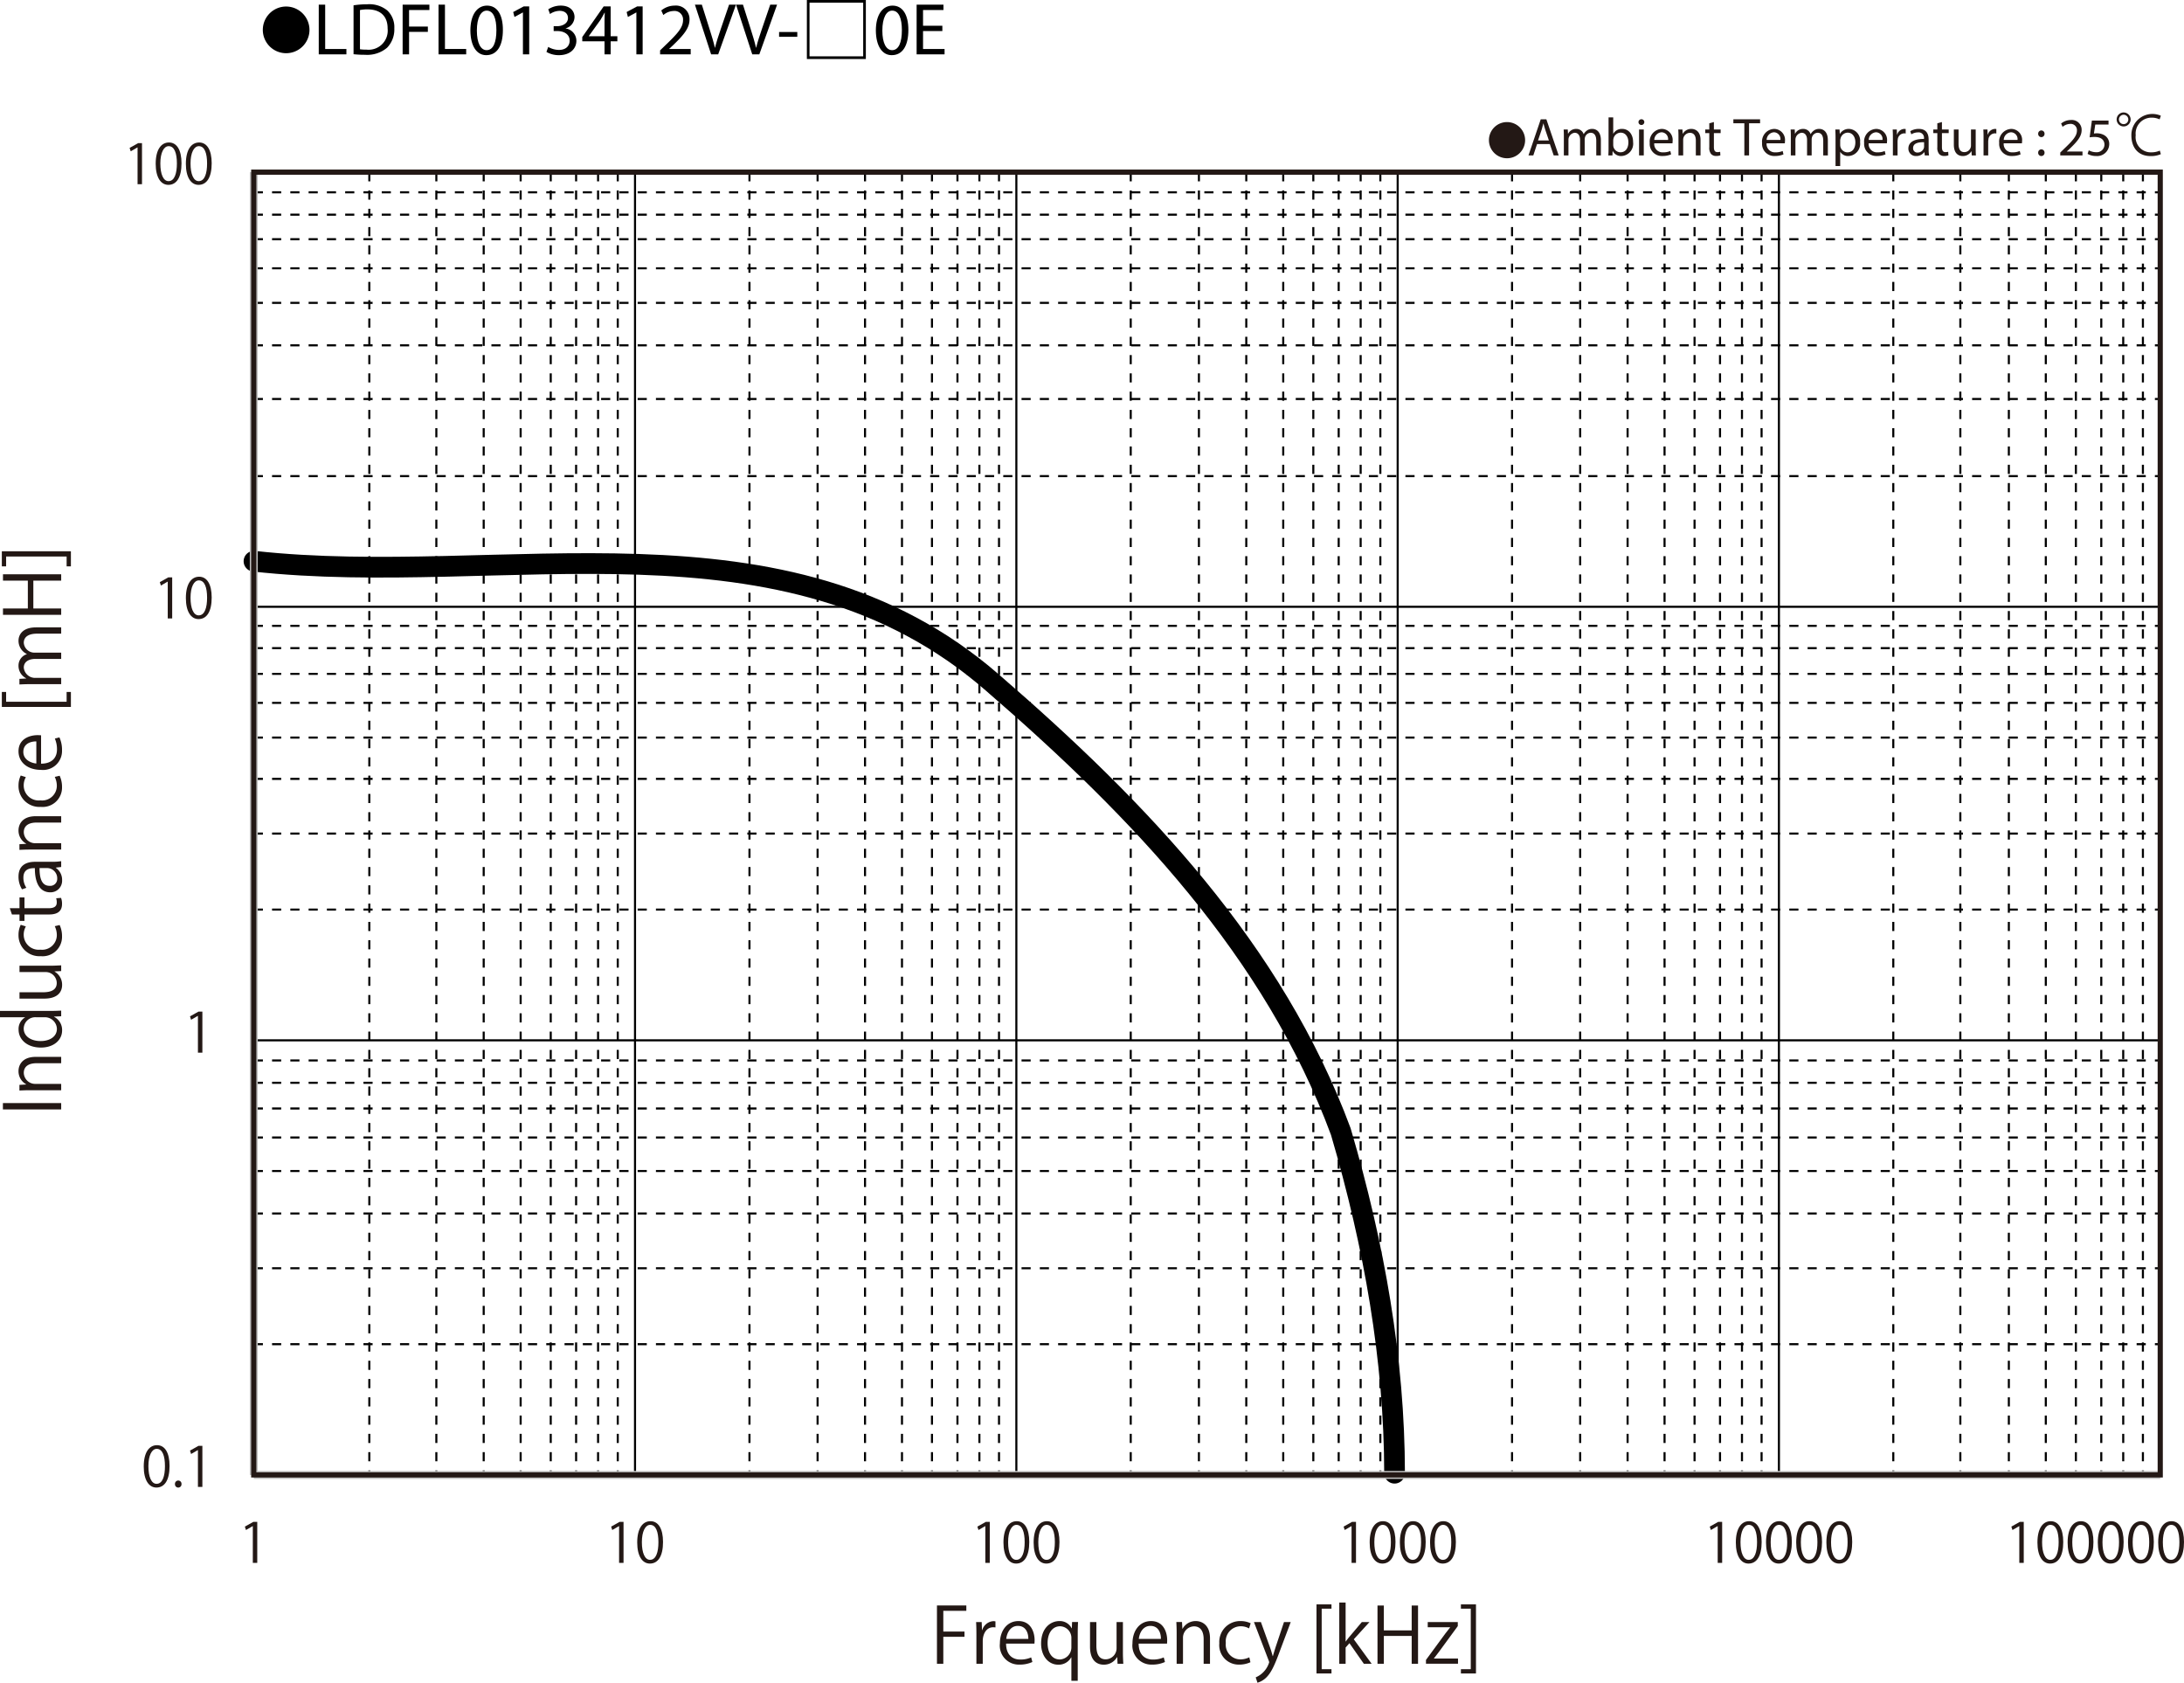 <svg id="レイヤー_1" data-name="レイヤー 1" xmlns="http://www.w3.org/2000/svg" viewBox="0 0 325.925 251.051">
  <defs>
    <style>
      .cls-1, .cls-2, .cls-3, .cls-4, .cls-5, .cls-6 {
        fill: none;
      }

      .cls-1, .cls-2, .cls-3 {
        stroke: #000;
      }

      .cls-1 {
        stroke-linecap: round;
        stroke-width: 3.091px;
      }

      .cls-1, .cls-2, .cls-3, .cls-4 {
        stroke-linejoin: round;
      }

      .cls-2, .cls-3 {
        stroke-width: 0.31px;
      }

      .cls-2 {
        stroke-dasharray: 1.364 1.364;
      }

      .cls-4 {
        stroke: #bfbfbf;
        stroke-width: 1.189px;
      }

      .cls-6 {
        stroke: #231815;
        stroke-width: 0.773px;
      }

      .cls-7 {
        fill: #231815;
      }
    </style>
  </defs>
  <title>FL-V_Graph8_mH-kHz_LDFL013412VV-□0E</title>
  <path class="cls-1" d="M38.813,85.067c37.192,4.102,79.192-8.898,110.192,18.102,22,19,42,40,52,67,5,17,8,34,8.021,50.958" transform="translate(-0.91 -1.335)"/>
  <g>
    <path d="M47.095,5.827a3.482,3.482,0,1,1-3.478-3.518A3.496,3.496,0,0,1,47.095,5.827Z" transform="translate(-0.91 -1.335)"/>
    <path d="M48.479,2.029H49.437V8.641h3.168v.803h-4.126Z" transform="translate(-0.91 -1.335)"/>
    <path d="M53.671,2.128a13.665,13.665,0,0,1,2.036-.154,4.248,4.248,0,0,1,3.003.924,3.415,3.415,0,0,1,1.045,2.662,3.923,3.923,0,0,1-1.067,2.883,4.57,4.57,0,0,1-3.279,1.067,15.418,15.418,0,0,1-1.738-.088Zm.958,6.557a6.041,6.041,0,0,0,.968.055,2.85,2.85,0,0,0,3.158-3.146c.011-1.749-.979-2.86-3.003-2.86a5.423,5.423,0,0,0-1.122.099Z" transform="translate(-0.91 -1.335)"/>
    <path d="M60.997,2.029h3.994V2.832H61.955V5.296h2.805v.792H61.955V9.444h-.958Z" transform="translate(-0.91 -1.335)"/>
    <path d="M66.354,2.029h.958V8.641H70.48v.803H66.354Z" transform="translate(-0.91 -1.335)"/>
    <path d="M75.958,5.792c0,2.431-.902,3.773-2.486,3.773-1.397,0-2.343-1.309-2.365-3.675,0-2.398,1.034-3.718,2.486-3.718C75.1,2.172,75.958,3.514,75.958,5.792Zm-3.883.11c0,1.859.572,2.916,1.452,2.916.99,0,1.463-1.155,1.463-2.981,0-1.76-.451-2.916-1.452-2.916C72.69,2.92,72.074,3.954,72.074,5.901Z" transform="translate(-0.91 -1.335)"/>
    <path d="M78.949,3.195h-.022l-1.243.671-.187-.737,1.562-.836h.825V9.444h-.936Z" transform="translate(-0.91 -1.335)"/>
    <path d="M82.722,8.333a3.233,3.233,0,0,0,1.584.451c1.243,0,1.628-.792,1.617-1.386-.011-1.001-.913-1.43-1.849-1.43h-.539V5.241h.539c.704,0,1.595-.363,1.595-1.21,0-.572-.363-1.078-1.254-1.078a2.628,2.628,0,0,0-1.43.473l-.253-.704a3.4,3.4,0,0,1,1.87-.55c1.408,0,2.046.836,2.046,1.705a1.776,1.776,0,0,1-1.32,1.683v.022A1.863,1.863,0,0,1,86.925,7.419c0,1.145-.891,2.146-2.607,2.146A3.631,3.631,0,0,1,82.458,9.081Z" transform="translate(-0.91 -1.335)"/>
    <path d="M91.126,9.444V7.497H87.804V6.858L90.995,2.293h1.045V6.737H93.041v.759H92.04V9.444Zm0-2.707V4.35q0-.561.033-1.122h-.033c-.22.418-.396.726-.594,1.056L88.783,6.715v.022Z" transform="translate(-0.91 -1.335)"/>
    <path d="M95.878,3.195h-.022l-1.243.671-.187-.737,1.562-.836H96.814V9.444h-.936Z" transform="translate(-0.91 -1.335)"/>
    <path d="M99.42,9.444V8.85l.759-.737c1.826-1.738,2.651-2.663,2.662-3.741a1.276,1.276,0,0,0-1.419-1.397,2.436,2.436,0,0,0-1.519.605l-.308-.682a3.139,3.139,0,0,1,2.024-.726,2.012,2.012,0,0,1,2.189,2.079c0,1.32-.957,2.388-2.464,3.84l-.572.528v.022h3.212v.803Z" transform="translate(-0.91 -1.335)"/>
    <path d="M107.033,9.444l-2.42-7.415h1.034l1.155,3.652c.319,1.001.594,1.903.792,2.772h.022c.209-.858.517-1.793.847-2.761l1.254-3.664h1.023l-2.651,7.415Z" transform="translate(-0.91 -1.335)"/>
    <path d="M113.171,9.444l-2.42-7.415h1.034l1.155,3.652c.319,1.001.594,1.903.792,2.772h.022c.209-.858.517-1.793.847-2.761l1.254-3.664h1.023l-2.651,7.415Z" transform="translate(-0.91 -1.335)"/>
    <path d="M119.892,6.11v.715H117.175V6.11Z" transform="translate(-0.91 -1.335)"/>
    <path d="M121.322,1.335h8.801v8.801h-8.801Zm.396.396V9.741h8.009V1.731Z" transform="translate(-0.91 -1.335)"/>
    <path d="M136.469,5.792c0,2.431-.902,3.773-2.486,3.773-1.397,0-2.343-1.309-2.365-3.675,0-2.398,1.034-3.718,2.486-3.718C135.611,2.172,136.469,3.514,136.469,5.792Zm-3.883.11c0,1.859.572,2.916,1.452,2.916.99,0,1.463-1.155,1.463-2.981,0-1.76-.451-2.916-1.452-2.916C133.202,2.92,132.586,3.954,132.586,5.901Z" transform="translate(-0.91 -1.335)"/>
    <path d="M141.541,5.967H138.658V8.641h3.212v.803h-4.17v-7.415h4.005V2.832H138.658V5.175h2.882Z" transform="translate(-0.91 -1.335)"/>
  </g>
  <line class="cls-2" x1="37.872" y1="28.689" x2="322.381" y2="28.689"/>
  <line class="cls-2" x1="37.872" y1="32.025" x2="322.381" y2="32.025"/>
  <line class="cls-2" x1="37.872" y1="35.688" x2="322.381" y2="35.688"/>
  <line class="cls-2" x1="37.872" y1="40.027" x2="322.381" y2="40.027"/>
  <line class="cls-2" x1="37.872" y1="45.188" x2="322.381" y2="45.188"/>
  <line class="cls-2" x1="37.872" y1="51.524" x2="322.381" y2="51.524"/>
  <line class="cls-2" x1="37.872" y1="59.525" x2="322.381" y2="59.525"/>
  <line class="cls-2" x1="37.872" y1="71.034" x2="322.381" y2="71.034"/>
  <line class="cls-2" x1="37.872" y1="93.371" x2="322.381" y2="93.371"/>
  <line class="cls-2" x1="37.872" y1="96.696" x2="322.381" y2="96.696"/>
  <line class="cls-2" x1="37.872" y1="100.537" x2="322.381" y2="100.537"/>
  <line class="cls-2" x1="37.872" y1="104.866" x2="322.381" y2="104.866"/>
  <line class="cls-2" x1="37.872" y1="110.039" x2="322.381" y2="110.039"/>
  <line class="cls-2" x1="37.872" y1="116.205" x2="322.381" y2="116.205"/>
  <line class="cls-2" x1="37.872" y1="124.365" x2="322.381" y2="124.365"/>
  <line class="cls-2" x1="37.872" y1="135.703" x2="322.381" y2="135.703"/>
  <line class="cls-2" x1="37.872" y1="158.211" x2="322.381" y2="158.211"/>
  <line class="cls-2" x1="37.872" y1="161.547" x2="322.381" y2="161.547"/>
  <line class="cls-2" x1="37.872" y1="165.378" x2="322.381" y2="165.378"/>
  <line class="cls-2" x1="37.872" y1="169.706" x2="322.381" y2="169.706"/>
  <line class="cls-2" x1="37.872" y1="174.71" x2="322.381" y2="174.71"/>
  <line class="cls-2" x1="37.872" y1="181.046" x2="322.381" y2="181.046"/>
  <line class="cls-2" x1="37.872" y1="189.216" x2="322.381" y2="189.216"/>
  <line class="cls-2" x1="37.872" y1="200.542" x2="322.381" y2="200.542"/>
  <line class="cls-3" x1="37.872" y1="25.691" x2="322.381" y2="25.691"/>
  <line class="cls-3" x1="37.872" y1="90.53" x2="322.381" y2="90.53"/>
  <line class="cls-3" x1="37.872" y1="155.211" x2="322.381" y2="155.211"/>
  <line class="cls-2" x1="319.793" y1="25.691" x2="319.793" y2="220.052"/>
  <line class="cls-2" x1="316.855" y1="25.691" x2="316.855" y2="220.052"/>
  <line class="cls-2" x1="313.579" y1="25.691" x2="313.579" y2="220.052"/>
  <line class="cls-2" x1="309.79" y1="25.691" x2="309.79" y2="220.052"/>
  <line class="cls-2" x1="305.302" y1="25.691" x2="305.302" y2="220.052"/>
  <line class="cls-2" x1="299.787" y1="25.691" x2="299.787" y2="220.052"/>
  <line class="cls-2" x1="292.546" y1="25.691" x2="292.546" y2="220.052"/>
  <line class="cls-2" x1="282.542" y1="25.691" x2="282.542" y2="220.052"/>
  <line class="cls-2" x1="262.886" y1="25.691" x2="262.886" y2="220.052"/>
  <line class="cls-2" x1="259.96" y1="25.691" x2="259.96" y2="220.052"/>
  <line class="cls-2" x1="256.683" y1="25.691" x2="256.683" y2="220.052"/>
  <line class="cls-2" x1="252.884" y1="25.691" x2="252.884" y2="220.052"/>
  <line class="cls-2" x1="248.406" y1="25.691" x2="248.406" y2="220.052"/>
  <line class="cls-2" x1="242.892" y1="25.691" x2="242.892" y2="220.052"/>
  <line class="cls-2" x1="235.814" y1="25.691" x2="235.814" y2="220.052"/>
  <line class="cls-2" x1="225.648" y1="25.691" x2="225.648" y2="220.052"/>
  <line class="cls-2" x1="205.992" y1="25.691" x2="205.992" y2="220.052"/>
  <line class="cls-2" x1="203.054" y1="25.691" x2="203.054" y2="220.052"/>
  <line class="cls-2" x1="199.777" y1="25.691" x2="199.777" y2="220.052"/>
  <line class="cls-2" x1="195.99" y1="25.691" x2="195.99" y2="220.052"/>
  <line class="cls-2" x1="191.5" y1="25.691" x2="191.5" y2="220.052"/>
  <line class="cls-2" x1="185.986" y1="25.691" x2="185.986" y2="220.052"/>
  <line class="cls-2" x1="178.919" y1="25.691" x2="178.919" y2="220.052"/>
  <line class="cls-2" x1="168.742" y1="25.691" x2="168.742" y2="220.052"/>
  <line class="cls-2" x1="149.086" y1="25.691" x2="149.086" y2="220.052"/>
  <line class="cls-2" x1="146.158" y1="25.691" x2="146.158" y2="220.052"/>
  <line class="cls-2" x1="142.883" y1="25.691" x2="142.883" y2="220.052"/>
  <line class="cls-2" x1="139.082" y1="25.691" x2="139.082" y2="220.052"/>
  <line class="cls-2" x1="134.606" y1="25.691" x2="134.606" y2="220.052"/>
  <line class="cls-2" x1="129.09" y1="25.691" x2="129.09" y2="220.052"/>
  <line class="cls-2" x1="122.012" y1="25.691" x2="122.012" y2="220.052"/>
  <line class="cls-2" x1="111.846" y1="25.691" x2="111.846" y2="220.052"/>
  <line class="cls-2" x1="92.19" y1="25.691" x2="92.19" y2="220.052"/>
  <line class="cls-2" x1="89.252" y1="25.691" x2="89.252" y2="220.052"/>
  <line class="cls-2" x1="85.975" y1="25.691" x2="85.975" y2="220.052"/>
  <line class="cls-2" x1="82.188" y1="25.691" x2="82.188" y2="220.052"/>
  <line class="cls-2" x1="77.698" y1="25.691" x2="77.698" y2="220.052"/>
  <line class="cls-2" x1="72.184" y1="25.691" x2="72.184" y2="220.052"/>
  <line class="cls-2" x1="65.118" y1="25.691" x2="65.118" y2="220.052"/>
  <line class="cls-2" x1="55.115" y1="25.691" x2="55.115" y2="220.052"/>
  <line class="cls-3" x1="322.381" y1="25.691" x2="322.381" y2="220.052"/>
  <line class="cls-3" x1="265.474" y1="25.691" x2="265.474" y2="220.052"/>
  <line class="cls-3" x1="208.58" y1="25.691" x2="208.58" y2="220.052"/>
  <line class="cls-3" x1="151.674" y1="25.691" x2="151.674" y2="220.052"/>
  <line class="cls-3" x1="94.766" y1="25.691" x2="94.766" y2="220.052"/>
  <line class="cls-4" x1="37.872" y1="220.052" x2="37.872" y2="25.691"/>
  <line class="cls-4" x1="37.872" y1="220.052" x2="322.381" y2="220.052"/>
  <rect class="cls-5" x="37.87" y="25.691" width="284.51" height="194.361"/>
  <rect class="cls-6" x="37.869" y="25.684" width="284.51" height="194.362"/>
  <g>
    <path class="cls-7" d="M22.362,220.126c0-2.143.834-3.181,1.979-3.181,1.161,0,1.873,1.096,1.873,3.1,0,2.126-.744,3.222-1.963,3.222C23.139,223.267,22.362,222.171,22.362,220.126Zm3.165-.049c0-1.529-.368-2.584-1.227-2.584-.728,0-1.243.973-1.243,2.584s.45,2.634,1.219,2.634C25.184,222.711,25.527,221.534,25.527,220.078Z" transform="translate(-0.91 -1.335)"/>
    <path class="cls-7" d="M27.022,222.752a.494.494,0,0,1,.491-.532.487.487,0,0,1,.483.532.488.488,0,1,1-.974,0Z" transform="translate(-0.91 -1.335)"/>
    <path class="cls-7" d="M30.448,223.169v-5.488h-.016l-1.006.581-.164-.507,1.268-.712h.581v6.126Z" transform="translate(-0.91 -1.335)"/>
  </g>
  <path class="cls-7" d="M30.448,158.385V152.897h-.016l-1.006.581-.164-.507,1.268-.712h.581v6.126Z" transform="translate(-0.91 -1.335)"/>
  <g>
    <path class="cls-7" d="M25.943,93.601V88.113h-.016l-1.006.581-.164-.507,1.268-.712H26.606v6.126Z" transform="translate(-0.91 -1.335)"/>
    <path class="cls-7" d="M28.649,90.559c0-2.143.834-3.182,1.979-3.182,1.161,0,1.873,1.096,1.873,3.1,0,2.126-.744,3.222-1.963,3.222C29.426,93.699,28.649,92.603,28.649,90.559Zm3.165-.049c0-1.529-.368-2.584-1.227-2.584-.728,0-1.243.973-1.243,2.584,0,1.611.45,2.634,1.219,2.634C31.471,93.143,31.814,91.965,31.814,90.509Z" transform="translate(-0.91 -1.335)"/>
  </g>
  <g>
    <path class="cls-7" d="M21.438,28.817V23.329h-.016l-1.006.581-.164-.507L21.52,22.691h.581v6.126Z" transform="translate(-0.91 -1.335)"/>
    <path class="cls-7" d="M24.144,25.774c0-2.143.834-3.182,1.98-3.182,1.161,0,1.873,1.096,1.873,3.1,0,2.126-.744,3.222-1.963,3.222C24.921,28.915,24.144,27.819,24.144,25.774Zm3.165-.049c0-1.529-.368-2.584-1.227-2.584-.728,0-1.243.973-1.243,2.584,0,1.611.45,2.634,1.219,2.634C26.966,28.359,27.309,27.181,27.309,25.725Z" transform="translate(-0.91 -1.335)"/>
    <path class="cls-7" d="M28.649,25.774c0-2.143.834-3.182,1.979-3.182,1.161,0,1.873,1.096,1.873,3.1,0,2.126-.744,3.222-1.963,3.222C29.426,28.915,28.649,27.819,28.649,25.774Zm3.165-.049c0-1.529-.368-2.584-1.227-2.584-.728,0-1.243.973-1.243,2.584,0,1.611.45,2.634,1.219,2.634C31.471,28.359,31.814,27.181,31.814,25.725Z" transform="translate(-0.91 -1.335)"/>
  </g>
  <g>
    <path class="cls-7" d="M1.344,166.855v-.948H10.041v.948Z" transform="translate(-0.91 -1.335)"/>
    <path class="cls-7" d="M10.041,159.014v.947H6.366c-1.016,0-1.906.365-1.906,1.449a1.695,1.695,0,0,0,1.769,1.633h3.812v.947H5.418c-.639,0-1.107.022-1.609.045v-.844l1.016-.058v-.022a2.221,2.221,0,0,1-1.153-1.998c0-.775.468-2.1,2.579-2.1Z" transform="translate(-0.91 -1.335)"/>
    <path class="cls-7" d="M8.5,152.157c.502,0,1.119-.022,1.541-.046v.845l-1.062.046v.034a2.2,2.2,0,0,1,1.199,2.031c0,1.438-1.244,2.557-3.162,2.557-2.1,0-3.333-1.232-3.333-2.682a1.997,1.997,0,0,1,.959-1.814V153.104H.91v-.947Zm-2.191.947a1.721,1.721,0,0,0-1.86,1.678c0,1.176,1.096,1.872,2.522,1.872,1.312,0,2.431-.616,2.431-1.838A1.79,1.79,0,0,0,7.507,153.104Z" transform="translate(-0.91 -1.335)"/>
    <path class="cls-7" d="M8.386,145.414c.639,0,1.175-.034,1.655-.057v.855l-.981.046v.034a2.256,2.256,0,0,1,1.119,1.986c0,.936-.537,2.043-2.683,2.043H3.821v-.947H7.325c1.21,0,2.054-.354,2.054-1.393a1.646,1.646,0,0,0-1.689-1.621H3.821v-.947Z" transform="translate(-0.91 -1.335)"/>
    <path class="cls-7" d="M9.813,139.344a3.983,3.983,0,0,1,.354,1.689,2.895,2.895,0,0,1-3.173,2.956,3.111,3.111,0,0,1-3.321-3.185,3.425,3.425,0,0,1,.331-1.495l.765.24a2.52,2.52,0,0,0-.32,1.278A2.236,2.236,0,0,0,6.937,143.02a2.194,2.194,0,0,0,2.454-2.157,3.119,3.119,0,0,0-.308-1.347Z" transform="translate(-0.91 -1.335)"/>
    <path class="cls-7" d="M2.691,137.771l-.32-.936H3.821v-1.609h.742v1.609H8.158c.788,0,1.221-.24,1.221-.845a1.856,1.856,0,0,0-.091-.64l.73-.057a2.393,2.393,0,0,1,.148.925c0,1.506-1.37,1.552-2.032,1.552H4.562v.959H3.821v-.959Z" transform="translate(-0.91 -1.335)"/>
    <path class="cls-7" d="M8.557,129.909a8.685,8.685,0,0,0,1.484-.092v.868l-.799.091v.034a2.163,2.163,0,0,1,.936,1.838,1.725,1.725,0,0,1-1.77,1.814c-1.495,0-2.305-1.301-2.294-3.606-.525,0-1.712,0-1.712,1.415a2.696,2.696,0,0,0,.445,1.519l-.65.228a3.538,3.538,0,0,1-.525-1.895c0-1.758,1.244-2.214,2.477-2.214Zm-1.746.936c0,1.176.171,2.648,1.484,2.648a1.035,1.035,0,0,0,1.153-1.073,1.521,1.521,0,0,0-1.461-1.575Z" transform="translate(-0.91 -1.335)"/>
    <path class="cls-7" d="M10.041,123.108v.947H6.366c-1.016,0-1.906.365-1.906,1.449a1.695,1.695,0,0,0,1.769,1.633h3.812v.947H5.418c-.639,0-1.107.022-1.609.046v-.845L4.825,127.228v-.022A2.221,2.221,0,0,1,3.672,125.208c0-.776.468-2.1,2.579-2.1Z" transform="translate(-0.91 -1.335)"/>
    <path class="cls-7" d="M9.813,117.072a3.979,3.979,0,0,1,.354,1.689,2.895,2.895,0,0,1-3.173,2.956,3.111,3.111,0,0,1-3.321-3.185,3.423,3.423,0,0,1,.331-1.495l.765.24a2.522,2.522,0,0,0-.32,1.278,2.236,2.236,0,0,0,2.488,2.191,2.194,2.194,0,0,0,2.454-2.157,3.121,3.121,0,0,0-.308-1.347Z" transform="translate(-0.91 -1.335)"/>
    <path class="cls-7" d="M9.778,111.344a4.512,4.512,0,0,1,.388,1.952,2.83,2.83,0,0,1-3.139,2.899c-1.952,0-3.355-1.096-3.355-2.773,0-1.917,1.758-2.408,2.842-2.408.217,0,.377.011.525.022V115.271c1.724-.012,2.374-.993,2.374-2.112a3.936,3.936,0,0,0-.319-1.632Zm-3.447.605c-.845-.011-1.94.343-1.94,1.564,0,1.141,1.084,1.644,1.94,1.735Z" transform="translate(-0.91 -1.335)"/>
    <path class="cls-7" d="M11.491,104.568v2.237H1.184v-2.237h.639v1.461h9.028v-1.461Z" transform="translate(-0.91 -1.335)"/>
    <path class="cls-7" d="M10.041,94.936v.936H6.446c-1.21,0-1.986.434-1.986,1.37a1.585,1.585,0,0,0,1.666,1.461h3.915v.936h-3.835c-.993,0-1.746.422-1.746,1.301a1.691,1.691,0,0,0,1.769,1.53h3.812v.936H5.418c-.639,0-1.096.023-1.609.046v-.833l1.004-.057v-.034a2.071,2.071,0,0,1-1.141-1.895A1.777,1.777,0,0,1,4.917,98.931v-.023a2.178,2.178,0,0,1-1.244-1.997c0-.765.491-1.975,2.625-1.975Z" transform="translate(-0.91 -1.335)"/>
    <path class="cls-7" d="M10.041,87.018v.947H5.886v4.155H10.041v.947H1.355v-.947H5.065V87.965H1.355v-.947Z" transform="translate(-0.91 -1.335)"/>
    <path class="cls-7" d="M1.184,85.834V83.585H11.491V85.834h-.639V84.362H1.823V85.834Z" transform="translate(-0.91 -1.335)"/>
  </g>
  <g>
    <path class="cls-7" d="M302.257,234.51V229.022h-.016l-1.006.581-.164-.507,1.268-.712h.581v6.126Z" transform="translate(-0.91 -1.335)"/>
    <path class="cls-7" d="M304.963,231.468c0-2.144.834-3.182,1.979-3.182,1.161,0,1.873,1.096,1.873,3.1,0,2.126-.744,3.223-1.963,3.223C305.741,234.609,304.963,233.512,304.963,231.468Zm3.165-.05c0-1.529-.368-2.584-1.227-2.584-.729,0-1.243.973-1.243,2.584s.45,2.634,1.219,2.634C307.785,234.052,308.128,232.875,308.128,231.418Z" transform="translate(-0.91 -1.335)"/>
    <path class="cls-7" d="M309.468,231.468c0-2.144.834-3.182,1.979-3.182,1.161,0,1.873,1.096,1.873,3.1,0,2.126-.745,3.223-1.963,3.223C310.246,234.609,309.468,233.512,309.468,231.468Zm3.165-.05c0-1.529-.368-2.584-1.227-2.584-.728,0-1.243.973-1.243,2.584s.449,2.634,1.219,2.634C312.29,234.052,312.633,232.875,312.633,231.418Z" transform="translate(-0.91 -1.335)"/>
    <path class="cls-7" d="M313.973,231.468c0-2.144.834-3.182,1.98-3.182,1.161,0,1.873,1.096,1.873,3.1,0,2.126-.744,3.223-1.963,3.223C314.75,234.609,313.973,233.512,313.973,231.468Zm3.165-.05c0-1.529-.368-2.584-1.227-2.584-.729,0-1.243.973-1.243,2.584s.45,2.634,1.219,2.634C316.794,234.052,317.138,232.875,317.138,231.418Z" transform="translate(-0.91 -1.335)"/>
    <path class="cls-7" d="M318.478,231.468c0-2.144.834-3.182,1.979-3.182,1.161,0,1.873,1.096,1.873,3.1,0,2.126-.745,3.223-1.963,3.223C319.255,234.609,318.478,233.512,318.478,231.468Zm3.165-.05c0-1.529-.368-2.584-1.227-2.584-.728,0-1.243.973-1.243,2.584s.449,2.634,1.219,2.634C321.299,234.052,321.643,232.875,321.643,231.418Z" transform="translate(-0.91 -1.335)"/>
    <path class="cls-7" d="M322.983,231.468c0-2.144.834-3.182,1.979-3.182,1.161,0,1.873,1.096,1.873,3.1,0,2.126-.744,3.223-1.963,3.223C323.76,234.609,322.983,233.512,322.983,231.468Zm3.165-.05c0-1.529-.368-2.584-1.227-2.584-.729,0-1.243.973-1.243,2.584s.45,2.634,1.219,2.634C325.804,234.052,326.148,232.875,326.148,231.418Z" transform="translate(-0.91 -1.335)"/>
  </g>
  <g>
    <path class="cls-7" d="M257.248,234.51V229.022h-.016l-1.006.581-.164-.507,1.268-.712h.581v6.126Z" transform="translate(-0.91 -1.335)"/>
    <path class="cls-7" d="M259.954,231.468c0-2.144.834-3.182,1.98-3.182,1.161,0,1.873,1.096,1.873,3.1,0,2.126-.744,3.223-1.963,3.223C260.731,234.609,259.954,233.512,259.954,231.468Zm3.165-.05c0-1.529-.368-2.584-1.227-2.584-.729,0-1.243.973-1.243,2.584s.45,2.634,1.219,2.634C262.775,234.052,263.119,232.875,263.119,231.418Z" transform="translate(-0.91 -1.335)"/>
    <path class="cls-7" d="M264.459,231.468c0-2.144.834-3.182,1.979-3.182,1.161,0,1.873,1.096,1.873,3.1,0,2.126-.745,3.223-1.963,3.223C265.236,234.609,264.459,233.512,264.459,231.468Zm3.165-.05c0-1.529-.368-2.584-1.227-2.584-.728,0-1.243.973-1.243,2.584s.449,2.634,1.219,2.634C267.28,234.052,267.624,232.875,267.624,231.418Z" transform="translate(-0.91 -1.335)"/>
    <path class="cls-7" d="M268.963,231.468c0-2.144.834-3.182,1.979-3.182,1.161,0,1.873,1.096,1.873,3.1,0,2.126-.744,3.223-1.963,3.223C269.741,234.609,268.963,233.512,268.963,231.468Zm3.165-.05c0-1.529-.368-2.584-1.227-2.584-.729,0-1.243.973-1.243,2.584s.45,2.634,1.219,2.634C271.785,234.052,272.128,232.875,272.128,231.418Z" transform="translate(-0.91 -1.335)"/>
    <path class="cls-7" d="M273.468,231.468c0-2.144.834-3.182,1.979-3.182,1.161,0,1.873,1.096,1.873,3.1,0,2.126-.745,3.223-1.963,3.223C274.246,234.609,273.468,233.512,273.468,231.468Zm3.165-.05c0-1.529-.368-2.584-1.227-2.584-.728,0-1.243.973-1.243,2.584s.449,2.634,1.219,2.634C276.29,234.052,276.633,232.875,276.633,231.418Z" transform="translate(-0.91 -1.335)"/>
  </g>
  <g>
    <path class="cls-7" d="M202.607,234.51V229.022h-.017l-1.006.581-.164-.507,1.268-.712h.581v6.126Z" transform="translate(-0.91 -1.335)"/>
    <path class="cls-7" d="M205.312,231.468c0-2.144.834-3.182,1.979-3.182,1.161,0,1.873,1.096,1.873,3.1,0,2.126-.745,3.223-1.963,3.223C206.089,234.609,205.312,233.512,205.312,231.468Zm3.165-.05c0-1.529-.368-2.584-1.227-2.584-.728,0-1.243.973-1.243,2.584s.449,2.634,1.219,2.634C208.133,234.052,208.477,232.875,208.477,231.418Z" transform="translate(-0.91 -1.335)"/>
    <path class="cls-7" d="M209.817,231.468c0-2.144.834-3.182,1.98-3.182,1.161,0,1.873,1.096,1.873,3.1,0,2.126-.744,3.223-1.963,3.223C210.594,234.609,209.817,233.512,209.817,231.468Zm3.165-.05c0-1.529-.368-2.584-1.227-2.584-.729,0-1.243.973-1.243,2.584s.45,2.634,1.219,2.634C212.638,234.052,212.982,232.875,212.982,231.418Z" transform="translate(-0.91 -1.335)"/>
    <path class="cls-7" d="M214.322,231.468c0-2.144.834-3.182,1.979-3.182,1.161,0,1.873,1.096,1.873,3.1,0,2.126-.745,3.223-1.963,3.223C215.099,234.609,214.322,233.512,214.322,231.468Zm3.165-.05c0-1.529-.368-2.584-1.227-2.584-.728,0-1.243.973-1.243,2.584s.449,2.634,1.219,2.634C217.143,234.052,217.487,232.875,217.487,231.418Z" transform="translate(-0.91 -1.335)"/>
  </g>
  <g>
    <path class="cls-7" d="M147.953,234.51V229.022H147.937l-1.006.581-.164-.507,1.268-.712h.581v6.126Z" transform="translate(-0.91 -1.335)"/>
    <path class="cls-7" d="M150.659,231.468c0-2.144.834-3.182,1.979-3.182,1.161,0,1.873,1.096,1.873,3.1,0,2.126-.744,3.223-1.963,3.223C151.436,234.609,150.659,233.512,150.659,231.468Zm3.165-.05c0-1.529-.368-2.584-1.227-2.584-.729,0-1.243.973-1.243,2.584s.45,2.634,1.219,2.634C153.48,234.052,153.824,232.875,153.824,231.418Z" transform="translate(-0.91 -1.335)"/>
    <path class="cls-7" d="M155.164,231.468c0-2.144.834-3.182,1.98-3.182,1.161,0,1.873,1.096,1.873,3.1,0,2.126-.745,3.223-1.963,3.223C155.941,234.609,155.164,233.512,155.164,231.468Zm3.165-.05c0-1.529-.368-2.584-1.227-2.584-.728,0-1.243.973-1.243,2.584s.449,2.634,1.219,2.634C157.985,234.052,158.329,232.875,158.329,231.418Z" transform="translate(-0.91 -1.335)"/>
  </g>
  <g>
    <path class="cls-7" d="M93.298,234.51V229.022h-.016l-1.006.581-.164-.507,1.268-.712h.581v6.126Z" transform="translate(-0.91 -1.335)"/>
    <path class="cls-7" d="M96.003,231.468c0-2.144.834-3.182,1.979-3.182,1.161,0,1.873,1.096,1.873,3.1,0,2.126-.744,3.223-1.963,3.223C96.78,234.609,96.003,233.512,96.003,231.468Zm3.165-.05c0-1.529-.368-2.584-1.227-2.584-.728,0-1.243.973-1.243,2.584s.45,2.634,1.219,2.634C98.825,234.052,99.168,232.875,99.168,231.418Z" transform="translate(-0.91 -1.335)"/>
  </g>
  <path class="cls-7" d="M38.639,234.51V229.022h-.017l-1.006.581-.164-.507,1.268-.712h.581v6.126Z" transform="translate(-0.91 -1.335)"/>
  <g>
    <path class="cls-7" d="M140.735,249.556v-8.697h4.383v.799h-3.435v3.094h3.161v.787h-3.161v4.018Z" transform="translate(-0.91 -1.335)"/>
    <path class="cls-7" d="M149.465,244.134a3.039,3.039,0,0,0-.343-.022c-1.027,0-1.553,1.016-1.553,2.065v3.379h-.947V245.196c0-.661-.011-1.267-.045-1.86h.833l.046,1.199h.034a1.861,1.861,0,0,1,1.688-1.336,2.381,2.381,0,0,1,.286.034Z" transform="translate(-0.91 -1.335)"/>
    <path class="cls-7" d="M154.976,249.293a4.52,4.52,0,0,1-1.952.389,2.83,2.83,0,0,1-2.898-3.14c0-1.951,1.096-3.355,2.773-3.355,1.917,0,2.408,1.758,2.408,2.843,0,.217-.012.376-.023.524h-4.234c.012,1.724.993,2.374,2.111,2.374a3.931,3.931,0,0,0,1.633-.319Zm-.605-3.446c.012-.845-.342-1.94-1.563-1.94-1.142,0-1.644,1.084-1.734,1.94Z" transform="translate(-0.91 -1.335)"/>
    <path class="cls-7" d="M161.789,243.325c-.023.49-.046,1.016-.046,1.712v7.064h-.947v-3.492h-.034a2.119,2.119,0,0,1-1.952,1.084c-1.403,0-2.533-1.244-2.533-3.15,0-2.339,1.438-3.355,2.716-3.355a1.96,1.96,0,0,1,1.838,1.073h.034l.034-.936Zm-.993,2.477a1.736,1.736,0,0,0-1.678-1.838c-1.176,0-1.872,1.05-1.872,2.511,0,1.302.57,2.443,1.838,2.443a1.81,1.81,0,0,0,1.712-1.838Z" transform="translate(-0.91 -1.335)"/>
    <path class="cls-7" d="M168.486,247.901c0,.64.034,1.176.057,1.655H167.687l-.046-.981h-.034a2.257,2.257,0,0,1-1.986,1.118c-.936,0-2.043-.536-2.043-2.682v-3.676h.947v3.504c0,1.21.354,2.055,1.393,2.055a1.647,1.647,0,0,0,1.621-1.689v-3.869h.947Z" transform="translate(-0.91 -1.335)"/>
    <path class="cls-7" d="M174.761,249.293a4.52,4.52,0,0,1-1.952.389,2.83,2.83,0,0,1-2.898-3.14c0-1.951,1.096-3.355,2.773-3.355,1.917,0,2.408,1.758,2.408,2.843,0,.217-.012.376-.023.524h-4.234c.012,1.724.993,2.374,2.111,2.374a3.931,3.931,0,0,0,1.633-.319Zm-.605-3.446c.012-.845-.342-1.94-1.563-1.94-1.142,0-1.644,1.084-1.734,1.94Z" transform="translate(-0.91 -1.335)"/>
    <path class="cls-7" d="M181.481,249.556h-.947v-3.675c0-1.017-.365-1.906-1.449-1.906a1.695,1.695,0,0,0-1.633,1.769v3.812h-.947v-4.622c0-.64-.022-1.107-.045-1.609h.845l.057,1.016h.022a2.221,2.221,0,0,1,1.998-1.153c.775,0,2.1.469,2.1,2.58Z" transform="translate(-0.91 -1.335)"/>
    <path class="cls-7" d="M187.516,249.328a3.97,3.97,0,0,1-1.688.354,2.896,2.896,0,0,1-2.956-3.174,3.111,3.111,0,0,1,3.184-3.321,3.435,3.435,0,0,1,1.495.331l-.239.765a2.524,2.524,0,0,0-1.278-.319,2.236,2.236,0,0,0-2.191,2.488,2.194,2.194,0,0,0,2.157,2.454,3.122,3.122,0,0,0,1.347-.309Z" transform="translate(-0.91 -1.335)"/>
    <path class="cls-7" d="M193.53,243.335l-1.655,4.406c-.741,2.02-1.267,3.184-2.043,3.914a3.12,3.12,0,0,1-1.267.73l-.263-.799a3.553,3.553,0,0,0,2.009-2.236.793.793,0,0,0-.068-.263l-2.203-5.753h1.039l1.358,3.778c.159.434.297.925.399,1.301h.034c.103-.376.251-.845.399-1.323l1.255-3.756Z" transform="translate(-0.91 -1.335)"/>
    <path class="cls-7" d="M199.61,251.005h-2.236V240.699h2.236v.64h-1.461v9.028h1.461Z" transform="translate(-0.91 -1.335)"/>
    <path class="cls-7" d="M205.601,249.556H204.437l-2.146-3.07-.571.65v2.42H200.773v-9.131h.947v5.81h.023c.148-.217.365-.491.536-.696l1.86-2.203h1.142l-2.34,2.568Z" transform="translate(-0.91 -1.335)"/>
    <path class="cls-7" d="M212.528,249.556h-.947v-4.154h-4.155v4.154H206.478v-8.686h.947v3.709h4.155v-3.709h.947Z" transform="translate(-0.91 -1.335)"/>
    <path class="cls-7" d="M218.46,243.335v.605l-2.842,3.881c-.24.33-.468.627-.719.936v.022h3.595v.776H213.712v-.57l2.865-3.904c.251-.33.479-.627.741-.947v-.022H213.975v-.776Z" transform="translate(-0.91 -1.335)"/>
    <path class="cls-7" d="M218.926,240.699h2.249v10.307h-2.249v-.639h1.473v-9.028h-1.473Z" transform="translate(-0.91 -1.335)"/>
  </g>
  <g>
    <path class="cls-7" d="M225.808,19.548a2.699,2.699,0,1,1-2.699,2.699A2.695,2.695,0,0,1,225.808,19.548Z" transform="translate(-0.91 -1.335)"/>
    <path class="cls-7" d="M230.289,22.83l-.56,1.695h-.72l1.831-5.389h.84l1.839,5.389h-.744l-.575-1.695Zm1.767-.544-.527-1.551c-.12-.352-.2-.672-.28-.983h-.016c-.08.32-.168.647-.271.976l-.528,1.559Z" transform="translate(-0.91 -1.335)"/>
    <path class="cls-7" d="M234.289,21.703c0-.4-.008-.728-.031-1.048h.615l.032.624h.023a1.334,1.334,0,0,1,1.216-.712,1.146,1.146,0,0,1,1.096.775h.016a1.582,1.582,0,0,1,.432-.503,1.318,1.318,0,0,1,.855-.272c.512,0,1.271.336,1.271,1.68v2.278h-.688V22.335c0-.744-.272-1.191-.84-1.191a.91.91,0,0,0-.831.64,1.147,1.147,0,0,0-.057.352v2.391h-.688V22.207c0-.616-.271-1.063-.808-1.063a1.047,1.047,0,0,0-.927,1.047v2.335h-.688Z" transform="translate(-0.91 -1.335)"/>
    <path class="cls-7" d="M240.929,24.525c.016-.264.031-.655.031-.999V18.849h.696V21.279h.016a1.442,1.442,0,0,1,1.319-.712c.96,0,1.639.8,1.631,1.975a1.839,1.839,0,0,1-1.734,2.071,1.379,1.379,0,0,1-1.296-.728h-.023l-.032.64Zm.728-1.551a1.348,1.348,0,0,0,.031.256,1.087,1.087,0,0,0,1.056.823c.735,0,1.176-.6,1.176-1.487,0-.775-.4-1.439-1.151-1.439a1.122,1.122,0,0,0-1.071.864,1.337,1.337,0,0,0-.04.287Z" transform="translate(-0.91 -1.335)"/>
    <path class="cls-7" d="M246.296,19.568a.436.436,0,0,1-.871,0,.429.429,0,0,1,.439-.44A.418.418,0,0,1,246.296,19.568Zm-.783,4.957V20.655h.703v3.87Z" transform="translate(-0.91 -1.335)"/>
    <path class="cls-7" d="M247.777,22.719a1.239,1.239,0,0,0,1.327,1.343,2.536,2.536,0,0,0,1.071-.2l.12.504a3.13,3.13,0,0,1-1.288.24A1.797,1.797,0,0,1,247.105,22.654a1.879,1.879,0,0,1,1.814-2.087,1.64,1.64,0,0,1,1.6,1.823,2.504,2.504,0,0,1-.024.328Zm2.062-.504a1.002,1.002,0,0,0-.976-1.144,1.165,1.165,0,0,0-1.079,1.144Z" transform="translate(-0.91 -1.335)"/>
    <path class="cls-7" d="M251.393,21.703c0-.4-.008-.728-.032-1.048h.624l.04.64h.016a1.425,1.425,0,0,1,1.279-.728c.536,0,1.367.32,1.367,1.647v2.311h-.703V22.295c0-.624-.232-1.144-.896-1.144a1.035,1.035,0,0,0-.992,1.047v2.327h-.703Z" transform="translate(-0.91 -1.335)"/>
    <path class="cls-7" d="M256.68,19.544v1.111H257.687v.536h-1.007v2.087c0,.479.136.751.527.751a1.553,1.553,0,0,0,.408-.048l.031.528a1.727,1.727,0,0,1-.623.096.977.977,0,0,1-.76-.296,1.433,1.433,0,0,1-.271-1.008V21.191h-.6v-.536h.6v-.928Z" transform="translate(-0.91 -1.335)"/>
    <path class="cls-7" d="M261.224,19.728h-1.639v-.591h3.989v.591h-1.647v4.798h-.703Z" transform="translate(-0.91 -1.335)"/>
    <path class="cls-7" d="M264.544,22.719a1.239,1.239,0,0,0,1.327,1.343,2.536,2.536,0,0,0,1.071-.2l.12.504a3.128,3.128,0,0,1-1.287.24,1.798,1.798,0,0,1-1.903-1.951,1.879,1.879,0,0,1,1.815-2.087,1.639,1.639,0,0,1,1.599,1.823,2.731,2.731,0,0,1-.023.328Zm2.062-.504a1.001,1.001,0,0,0-.975-1.144,1.167,1.167,0,0,0-1.08,1.144Z" transform="translate(-0.91 -1.335)"/>
    <path class="cls-7" d="M268.161,21.703c0-.4-.008-.728-.032-1.048h.616l.031.624h.024a1.333,1.333,0,0,1,1.215-.712,1.145,1.145,0,0,1,1.096.775h.016a1.584,1.584,0,0,1,.433-.503,1.314,1.314,0,0,1,.855-.272c.512,0,1.271.336,1.271,1.68v2.278h-.688V22.335c0-.744-.271-1.191-.839-1.191a.911.911,0,0,0-.832.64,1.149,1.149,0,0,0-.056.352v2.391h-.688V22.207c0-.616-.272-1.063-.808-1.063a1.047,1.047,0,0,0-.928,1.047v2.335h-.688Z" transform="translate(-0.91 -1.335)"/>
    <path class="cls-7" d="M274.833,21.919c0-.496-.016-.896-.032-1.264h.632l.032.664H275.48a1.523,1.523,0,0,1,1.375-.752,1.754,1.754,0,0,1,1.64,1.967,1.832,1.832,0,0,1-1.759,2.079,1.357,1.357,0,0,1-1.191-.607h-.017V26.108h-.695Zm.695,1.031a1.623,1.623,0,0,0,.032.288,1.086,1.086,0,0,0,1.056.823c.743,0,1.175-.607,1.175-1.495,0-.775-.407-1.439-1.151-1.439a1.124,1.124,0,0,0-1.063.872,1.162,1.162,0,0,0-.048.287Z" transform="translate(-0.91 -1.335)"/>
    <path class="cls-7" d="M279.776,22.719a1.239,1.239,0,0,0,1.327,1.343,2.536,2.536,0,0,0,1.071-.2l.12.504a3.128,3.128,0,0,1-1.287.24A1.798,1.798,0,0,1,279.104,22.654a1.879,1.879,0,0,1,1.815-2.087,1.639,1.639,0,0,1,1.599,1.823,2.733,2.733,0,0,1-.023.328Zm2.062-.504a1.001,1.001,0,0,0-.975-1.144,1.167,1.167,0,0,0-1.08,1.144Z" transform="translate(-0.91 -1.335)"/>
    <path class="cls-7" d="M283.392,21.863c0-.456-.008-.848-.032-1.208h.616l.023.76h.032a1.161,1.161,0,0,1,1.071-.848.74.74,0,0,1,.2.024v.663a1.088,1.088,0,0,0-.24-.023.987.987,0,0,0-.943.903,2.017,2.017,0,0,0-.032.328v2.062h-.695Z" transform="translate(-0.91 -1.335)"/>
    <path class="cls-7" d="M288.151,24.525l-.056-.487h-.024a1.441,1.441,0,0,1-1.183.575,1.102,1.102,0,0,1-1.184-1.111c0-.936.831-1.447,2.326-1.439v-.08a.798.798,0,0,0-.879-.896,1.928,1.928,0,0,0-1.008.288l-.16-.464a2.404,2.404,0,0,1,1.271-.344c1.184,0,1.472.808,1.472,1.583v1.447a5.465,5.465,0,0,0,.063.928Zm-.104-1.975c-.768-.017-1.64.12-1.64.871a.623.623,0,0,0,.664.672.964.964,0,0,0,.936-.647.756.756,0,0,0,.04-.225Z" transform="translate(-0.91 -1.335)"/>
    <path class="cls-7" d="M290.711,19.544v1.111h1.008v.536h-1.008v2.087c0,.479.136.751.528.751a1.545,1.545,0,0,0,.407-.048l.032.528a1.729,1.729,0,0,1-.624.096.975.975,0,0,1-.759-.296,1.433,1.433,0,0,1-.272-1.008V21.191h-.6v-.536h.6v-.928Z" transform="translate(-0.91 -1.335)"/>
    <path class="cls-7" d="M295.75,23.47c0,.4.008.752.032,1.056h-.624l-.04-.632H295.103a1.456,1.456,0,0,1-1.279.72c-.608,0-1.336-.336-1.336-1.695v-2.263h.704v2.143c0,.736.224,1.231.863,1.231a.988.988,0,0,0,.991-.999v-2.375h.704Z" transform="translate(-0.91 -1.335)"/>
    <path class="cls-7" d="M296.92,21.863c0-.456-.008-.848-.032-1.208h.616l.023.76h.032a1.161,1.161,0,0,1,1.071-.848.74.74,0,0,1,.2.024v.663a1.088,1.088,0,0,0-.24-.023.987.987,0,0,0-.943.903,2.017,2.017,0,0,0-.032.328v2.062h-.695Z" transform="translate(-0.91 -1.335)"/>
    <path class="cls-7" d="M299.928,22.719a1.239,1.239,0,0,0,1.327,1.343,2.536,2.536,0,0,0,1.071-.2l.12.504a3.13,3.13,0,0,1-1.288.24,1.797,1.797,0,0,1-1.902-1.951,1.879,1.879,0,0,1,1.814-2.087,1.64,1.64,0,0,1,1.6,1.823,2.504,2.504,0,0,1-.024.328Zm2.062-.504a1.002,1.002,0,0,0-.976-1.144,1.165,1.165,0,0,0-1.079,1.144Z" transform="translate(-0.91 -1.335)"/>
    <path class="cls-7" d="M305.072,21.295a.476.476,0,1,1,.951,0,.476.476,0,1,1-.951,0Zm0,2.822a.476.476,0,1,1,.951,0,.476.476,0,1,1-.951,0Z" transform="translate(-0.91 -1.335)"/>
    <path class="cls-7" d="M308.368,24.525v-.432l.552-.536c1.327-1.263,1.927-1.935,1.935-2.718a.927.927,0,0,0-1.031-1.016,1.769,1.769,0,0,0-1.104.439l-.224-.496a2.284,2.284,0,0,1,1.472-.527,1.462,1.462,0,0,1,1.591,1.511c0,.96-.695,1.735-1.791,2.791l-.416.384v.016h2.335v.584Z" transform="translate(-0.91 -1.335)"/>
    <path class="cls-7" d="M315.574,19.92h-1.982l-.2,1.335a2.852,2.852,0,0,1,.424-.031,2.197,2.197,0,0,1,1.119.279,1.482,1.482,0,0,1,.744,1.335,1.803,1.803,0,0,1-1.936,1.775,2.552,2.552,0,0,1-1.295-.319l.176-.536a2.327,2.327,0,0,0,1.111.288,1.147,1.147,0,0,0,1.231-1.128c-.008-.671-.456-1.151-1.495-1.151a5.3,5.3,0,0,0-.72.057l.336-2.495h2.486Z" transform="translate(-0.91 -1.335)"/>
    <path class="cls-7" d="M318.87,19.152a1.043,1.043,0,1,1-1.039-1.039A1.05,1.05,0,0,1,318.87,19.152Zm-1.742,0a.699.699,0,1,0,.703-.695A.7.7,0,0,0,317.127,19.152Zm6.252,5.181a3.604,3.604,0,0,1-1.535.288c-1.831,0-2.862-1.239-2.862-3.094a3.136,3.136,0,0,1,4.397-2.927l-.184.544a2.769,2.769,0,0,0-1.184-.256,2.366,2.366,0,0,0-2.383,2.622,2.261,2.261,0,0,0,2.335,2.551,3.081,3.081,0,0,0,1.264-.256Z" transform="translate(-0.91 -1.335)"/>
  </g>
</svg>
